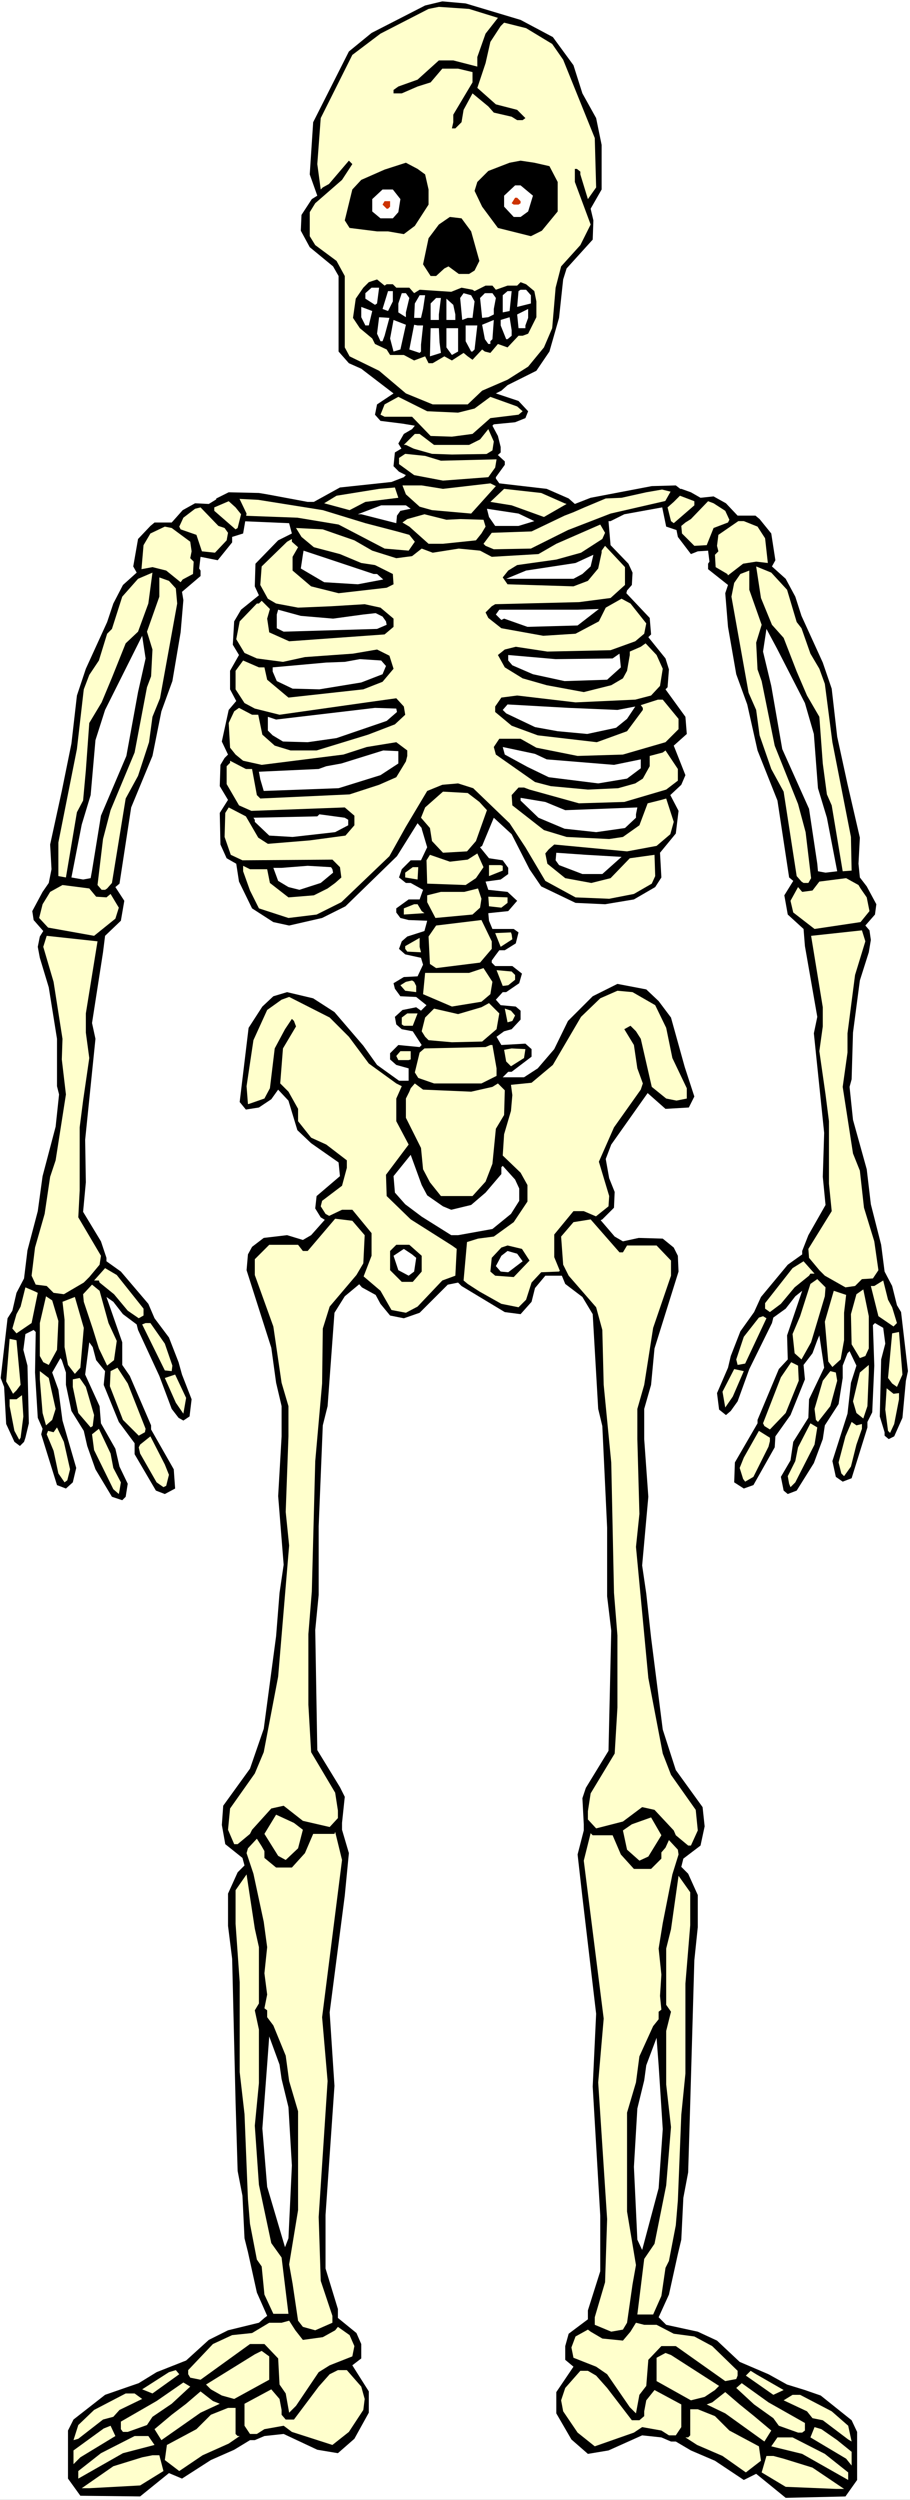 <?xml version="1.0" encoding="UTF-8" standalone="no"?>
<svg
   version="1.0"
   width="56.667mm"
   height="155.668mm"
   id="svg167"
   sodipodi:docname="Skeleton 10.wmf"
   xmlns:inkscape="http://www.inkscape.org/namespaces/inkscape"
   xmlns:sodipodi="http://sodipodi.sourceforge.net/DTD/sodipodi-0.dtd"
   xmlns="http://www.w3.org/2000/svg"
   xmlns:svg="http://www.w3.org/2000/svg">
  <rect width="100%" height="100%" fill="#333333" stroke="none"/>
  <sodipodi:namedview
     id="namedview167"
     pagecolor="#ffffff"
     bordercolor="#000000"
     borderopacity="0.25"
     inkscape:showpageshadow="2"
     inkscape:pageopacity="0.0"
     inkscape:pagecheckerboard="0"
     inkscape:deskcolor="#d1d1d1"
     inkscape:document-units="mm" />
  <defs
     id="defs1">
    <pattern
       id="WMFhbasepattern"
       patternUnits="userSpaceOnUse"
       width="6"
       height="6"
       x="0"
       y="0" />
  </defs>
  <path
     style="fill:#ffffff;fill-opacity:1;fill-rule:evenodd;stroke:none"
     d="M 0,588.353 H 214.175 V 0 H 0 Z"
     id="path1" />
  <path
     style="fill:#000000;fill-opacity:1;fill-rule:evenodd;stroke:none"
     d="m 122.524,4.686 7.597,4.04 4.849,6.625 2.101,6.625 3.233,5.817 1.293,6.302 v 10.503 l -2.586,4.525 0.647,2.747 -0.162,4.525 -6.142,6.787 -0.808,2.585 -0.97,9.049 -2.263,7.918 -3.071,4.525 -6.789,3.393 -1.455,1.293 -1.293,0.646 5.334,1.778 2.263,2.424 -0.647,1.616 -2.425,0.97 -5.011,0.485 -0.323,0.323 1.293,2.424 0.647,2.585 v 1.293 l -3.556,3.232 -13.74,-0.808 -3.556,-1.616 -1.94,-0.808 -1.293,-2.101 1.293,-2.262 1.94,-1.131 0.647,-0.808 -2.91,-0.485 -5.173,-0.646 -1.293,-1.454 0.485,-2.424 3.879,-2.585 -7.597,-5.817 -2.91,-1.293 -2.425,-2.747 V 64.96 l -1.293,-2.262 -5.496,-4.525 -2.101,-3.878 0.162,-3.717 2.425,-3.717 1.293,-0.808 -1.778,-5.009 0.808,-12.281 8.405,-16.644 5.334,-4.363 12.608,-6.464 4.041,-0.97 5.496,0.485 z"
     id="path2" />
  <path
     style="fill:#ffffcc;fill-opacity:1;fill-rule:evenodd;stroke:none"
     d="m 117.19,4.201 -2.91,3.717 -1.94,5.494 v 2.262 l -5.657,-1.454 h -3.394 l -5.011,4.525 -4.526,1.616 -1.131,0.808 v 0.808 h 1.94 l 3.718,-1.616 3.071,-0.97 2.748,-3.232 h 3.718 l 3.394,0.808 v 2.424 l -4.526,7.595 v 1.778 l -0.323,1.454 h 0.808 l 1.455,-1.454 0.485,-2.909 2.101,-3.878 3.718,3.07 1.293,1.454 4.203,0.97 1.293,0.808 h 1.293 l 0.647,-0.485 -1.94,-1.939 -5.011,-1.293 -4.364,-3.878 1.94,-5.817 1.131,-5.009 2.425,-3.717 0.808,-0.808 5.173,1.293 6.142,3.717 2.586,3.717 7.436,18.421 0.323,11.635 -1.94,2.747 -1.778,-5.817 V 40.398 l -0.808,-0.646 h -0.485 v 3.07 l 3.718,10.019 -2.425,4.848 -4.526,5.009 -1.293,5.009 -0.808,9.534 -1.94,4.525 -3.718,4.525 -4.849,3.07 -5.981,2.585 -3.394,3.232 h -8.244 l -6.304,-2.585 -6.304,-5.333 -6.951,-3.393 -1.131,-2.101 V 64.96 L 79.204,61.405 74.193,57.688 72.9,55.587 v -5.656 l 1.293,-2.101 6.304,-5.494 2.425,-3.717 -0.808,-0.808 -4.688,5.494 -1.455,0.808 -0.485,0.485 -0.808,-5.979 0.808,-10.827 7.436,-14.866 6.627,-5.009 11.315,-5.817 2.425,-0.485 7.112,0.485 z"
     id="path3" />
  <path
     style="fill:#000000;fill-opacity:1;fill-rule:evenodd;stroke:none"
     d="m 100.864,44.599 v 3.555 l -3.233,5.009 -2.586,1.939 -3.718,-0.646 h -2.586 l -6.466,-0.808 -1.131,-1.778 1.778,-7.272 2.101,-2.262 5.496,-2.424 5.011,-1.616 2.748,1.454 1.778,1.293 z"
     id="path4" />
  <path
     style="fill:#000000;fill-opacity:1;fill-rule:evenodd;stroke:none"
     d="m 131.253,42.822 v 6.948 l -3.718,4.525 -2.586,1.293 -7.759,-1.939 -3.718,-5.009 -1.778,-3.717 0.647,-2.101 2.586,-2.585 5.011,-1.939 2.586,-0.485 3.233,0.485 3.556,0.808 z"
     id="path5" />
  <path
     style="fill:#ffffff;fill-opacity:1;fill-rule:evenodd;stroke:none"
     d="m 125.434,46.053 -1.131,3.717 -1.778,1.293 h -1.616 l -2.263,-2.424 v -2.585 l 2.586,-2.424 h 1.293 z"
     id="path6" />
  <path
     style="fill:#ffffff;fill-opacity:1;fill-rule:evenodd;stroke:none"
     d="m 94.237,46.861 -0.485,3.07 -1.293,1.454 h -2.91 l -1.94,-1.616 v -2.909 l 2.425,-2.262 h 2.425 z"
     id="path7" />
  <path
     style="fill:#cc3200;fill-opacity:1;fill-rule:evenodd;stroke:none"
     d="m 122.524,47.346 v 0.485 l -0.485,0.323 h -1.131 l -0.485,-0.323 0.808,-1.293 h 0.485 z"
     id="path8" />
  <path
     style="fill:#cc3200;fill-opacity:1;fill-rule:evenodd;stroke:none"
     d="M 91.812,48.639 91.327,49.124 h -0.323 l -0.97,-0.97 0.485,-0.808 h 1.293 z"
     id="path9" />
  <path
     style="fill:#000000;fill-opacity:1;fill-rule:evenodd;stroke:none"
     d="m 110.886,54.456 1.94,6.948 -1.131,2.262 -1.293,0.808 h -2.425 l -2.425,-1.778 -0.97,0.485 -1.94,1.778 h -1.293 l -1.778,-2.747 1.293,-6.14 2.425,-3.232 2.586,-1.778 2.748,0.323 z"
     id="path10" />
  <path
     style="fill:#000000;fill-opacity:1;fill-rule:evenodd;stroke:none"
     d="m 91.004,66.899 h 1.455 l 0.808,0.808 h 3.071 l 1.131,1.293 1.293,-0.808 7.436,0.485 2.425,-0.97 2.586,0.485 0.485,0.323 2.586,-1.293 h 1.616 l 0.808,0.97 2.748,-0.97 h 2.263 l 0.808,-0.808 1.293,0.485 1.94,1.616 0.485,2.424 v 3.717 l -1.94,3.878 -1.293,0.485 h -0.97 l -2.586,2.747 -2.263,-0.808 -1.778,2.101 -1.293,-0.323 -0.647,-0.485 -2.263,2.424 -1.131,-0.808 -0.97,-0.808 -2.748,1.778 -1.778,-0.97 -2.748,1.616 h -0.97 l -0.808,-1.616 -2.586,0.97 -2.425,-1.293 h -3.233 l -0.808,-1.293 -2.748,-1.293 -0.647,-1.293 -2.91,-2.424 -1.616,-2.424 0.647,-4.525 1.778,-2.585 1.293,-1.293 1.94,-0.646 1.778,1.454 z"
     id="path11" />
  <path
     style="fill:#ffffff;fill-opacity:1;fill-rule:evenodd;stroke:none"
     d="m 88.741,71.423 -0.485,0.323 -2.263,-1.454 v -1.293 l 1.455,-1.293 h 1.778 z"
     id="path12" />
  <path
     style="fill:#ffffff;fill-opacity:1;fill-rule:evenodd;stroke:none"
     d="m 124.949,69.484 v 1.939 l -3.233,0.808 0.323,-3.717 0.485,-0.323 h 1.293 z"
     id="path13" />
  <path
     style="fill:#ffffff;fill-opacity:1;fill-rule:evenodd;stroke:none"
     d="m 92.459,70.939 -1.131,2.262 -1.293,-0.485 1.293,-4.201 h 1.131 z"
     id="path14" />
  <path
     style="fill:#ffffff;fill-opacity:1;fill-rule:evenodd;stroke:none"
     d="m 119.938,73.201 -1.616,0.323 v -4.04 l 1.131,-0.97 h 0.97 z"
     id="path15" />
  <path
     style="fill:#ffffff;fill-opacity:1;fill-rule:evenodd;stroke:none"
     d="m 96.338,70.131 -0.808,3.393 v 1.131 l -1.778,-1.131 v -2.101 l 0.808,-2.424 h 0.97 z"
     id="path16" />
  <path
     style="fill:#ffffff;fill-opacity:1;fill-rule:evenodd;stroke:none"
     d="m 111.694,70.939 -0.485,3.878 h -1.131 l -1.293,0.485 -0.485,-5.171 0.808,-1.131 1.778,0.485 z"
     id="path17" />
  <path
     style="fill:#ffffff;fill-opacity:1;fill-rule:evenodd;stroke:none"
     d="m 116.705,70.131 -0.485,2.585 v 1.293 l -1.293,0.646 -1.455,0.162 -0.485,-4.686 1.131,-1.131 h 1.778 z"
     id="path18" />
  <path
     style="fill:#ffffff;fill-opacity:1;fill-rule:evenodd;stroke:none"
     d="m 99.571,72.716 -0.485,2.101 h -1.616 l 0.162,-3.393 1.131,-1.939 h 1.293 z"
     id="path19" />
  <path
     style="fill:#ffffff;fill-opacity:1;fill-rule:evenodd;stroke:none"
     d="m 103.289,74.009 v 1.293 h -1.94 v -3.878 l 1.293,-1.293 h 1.131 z"
     id="path20" />
  <path
     style="fill:#ffffff;fill-opacity:1;fill-rule:evenodd;stroke:none"
     d="m 107.168,74.009 v 1.293 h -2.101 v -5.009 l 1.616,1.454 z"
     id="path21" />
  <path
     style="fill:#ffffff;fill-opacity:1;fill-rule:evenodd;stroke:none"
     d="M 86.801,76.594 H 85.993 L 85.023,74.655 V 72.231 l 2.586,0.97 z"
     id="path22" />
  <path
     style="fill:#ffffff;fill-opacity:1;fill-rule:evenodd;stroke:none"
     d="m 123.656,76.594 v 0.646 h -1.616 l -0.323,-3.232 2.586,-1.293 v 2.101 z"
     id="path23" />
  <path
     style="fill:#ffffff;fill-opacity:1;fill-rule:evenodd;stroke:none"
     d="m 90.519,79.018 -0.485,1.293 h -0.485 l -0.808,-1.778 0.485,-3.878 2.425,0.162 z"
     id="path24" />
  <path
     style="fill:#ffffff;fill-opacity:1;fill-rule:evenodd;stroke:none"
     d="m 120.423,79.018 -0.97,0.808 h -0.323 l -1.293,-3.232 v -1.293 l 2.101,-0.646 0.485,3.07 z"
     id="path25" />
  <path
     style="fill:#ffffff;fill-opacity:1;fill-rule:evenodd;stroke:none"
     d="m 94.237,82.25 -1.616,0.485 -0.808,-3.07 0.808,-4.363 2.91,1.131 z"
     id="path26" />
  <path
     style="fill:#ffffff;fill-opacity:1;fill-rule:evenodd;stroke:none"
     d="m 115.412,80.311 v 0.646 h -0.485 l -0.808,-1.131 -0.647,-3.393 2.748,-1.131 -0.323,4.525 z"
     id="path27" />
  <path
     style="fill:#ffffff;fill-opacity:1;fill-rule:evenodd;stroke:none"
     d="m 99.571,76.594 -0.485,4.525 v 1.616 l -0.323,0.323 -2.425,-0.808 1.131,-5.817 0.808,0.162 z"
     id="path28" />
  <path
     style="fill:#ffffff;fill-opacity:1;fill-rule:evenodd;stroke:none"
     d="m 111.694,82.25 -0.485,0.485 h -0.323 l -1.293,-2.424 V 76.594 h 2.748 z"
     id="path29" />
  <path
     style="fill:#ffffff;fill-opacity:1;fill-rule:evenodd;stroke:none"
     d="m 103.451,80.634 0.323,2.424 -2.586,0.808 0.162,-6.625 h 1.94 z"
     id="path30" />
  <path
     style="fill:#ffffff;fill-opacity:1;fill-rule:evenodd;stroke:none"
     d="m 107.815,82.735 -1.455,0.808 -1.293,-1.778 v -4.525 h 2.748 z"
     id="path31" />
  <path
     style="fill:#ffffcc;fill-opacity:1;fill-rule:evenodd;stroke:none"
     d="m 107.815,97.116 3.879,-0.97 3.718,-2.747 6.304,2.262 1.293,1.131 -0.97,0.808 -6.627,0.808 -4.203,3.717 -4.849,0.646 -5.011,-0.162 -4.364,-4.525 h -6.466 l -0.97,-0.485 0.97,-2.424 3.233,-1.778 6.789,3.393 z"
     id="path32" />
  <path
     style="fill:#ffffcc;fill-opacity:1;fill-rule:evenodd;stroke:none"
     d="m 115.897,106.004 -2.91,1.778 -12.123,-0.485 -5.334,-2.585 h -0.485 l 2.586,-2.585 h 1.131 l 3.394,2.585 h 8.244 l 2.586,-1.293 1.94,-2.424 1.293,2.909 z"
     id="path33" />
  <path
     style="fill:#000000;fill-opacity:1;fill-rule:evenodd;stroke:none"
     d="m 106.36,106.973 10.507,-0.162 1.94,1.778 v 0.808 l -2.101,2.909 v 0.323 l 0.808,1.131 11.153,1.293 5.173,2.262 1.455,1.293 3.718,-1.454 14.386,-2.747 5.657,-0.162 2.101,1.616 -1.131,1.778 -1.293,0.808 -2.91,0.97 -8.89,1.616 -3.233,1.616 h -0.485 l 0.485,5.656 4.203,4.363 0.97,2.101 -0.162,2.909 -1.131,1.293 -0.162,0.646 5.496,5.817 0.323,3.878 -0.647,0.646 4.041,5.009 0.808,2.585 -0.323,4.201 -0.485,0.485 4.688,6.464 0.323,4.04 -3.071,2.747 2.748,6.948 -0.97,2.262 -2.586,2.424 1.94,3.717 -0.647,5.333 -3.718,4.525 0.323,5.817 -1.455,2.262 -5.011,2.909 -6.789,1.131 -6.951,-0.323 -8.082,-3.878 -2.748,-4.04 -4.203,-8.241 -4.203,-3.878 -2.748,6.625 -0.485,0.323 2.101,2.585 3.233,0.485 1.293,1.778 v 1.454 l -1.778,1.293 -3.556,0.485 0.647,1.939 4.526,0.485 2.263,2.101 -2.101,2.424 -4.688,0.485 0.162,1.778 0.808,1.939 h 5.011 l 1.131,0.808 -0.647,2.585 -2.586,1.616 h -1.293 l -0.97,1.293 -0.808,1.131 v 0.485 l 0.808,0.808 h 4.041 l 2.263,1.778 -0.647,2.262 -3.071,2.101 h -0.808 l -1.616,1.778 1.131,1.293 3.556,0.323 1.131,0.97 v 2.101 l -2.101,2.262 -1.778,0.485 -1.778,1.293 1.131,1.939 5.657,-0.323 1.455,1.293 v 1.778 l -4.688,3.555 h -0.808 l -1.293,1.293 h 5.011 l 3.233,-2.101 3.879,-4.525 3.233,-6.625 5.819,-5.817 5.819,-2.909 6.789,1.293 2.91,2.747 2.91,3.878 3.233,11.635 2.263,6.948 -1.293,2.585 -5.496,0.323 -4.203,-3.717 -8.567,12.119 -1.293,3.393 0.808,4.525 1.293,3.232 -0.162,3.717 -2.748,2.747 -5.011,2.424 -1.293,2.424 -0.162,5.494 -1.131,1.293 -1.293,1.616 h -4.526 l -2.425,2.909 -0.808,3.232 -2.586,2.909 -3.718,-0.485 -10.183,-6.14 -0.808,-0.808 -2.425,0.485 -6.627,6.625 -3.718,1.293 -3.233,-0.646 -2.263,-2.747 -1.131,-2.101 -3.233,-1.778 -2.101,-2.424 0.808,-5.009 1.131,-0.808 -0.485,-2.424 -5.334,-3.555 -3.718,-2.262 -1.293,-2.101 0.323,-2.909 5.496,-4.686 -0.323,-3.232 -6.466,-4.525 -3.233,-3.07 -2.101,-6.948 -2.425,-2.585 -1.616,2.262 -2.91,1.939 -3.071,0.485 -1.455,-1.778 2.101,-17.452 3.233,-5.009 2.586,-2.424 3.233,-0.97 6.142,1.454 5.011,3.232 6.789,7.918 3.233,4.525 5.173,3.717 h 2.263 v -2.909 l -2.91,-0.808 -1.455,-1.293 v -1.454 l 1.94,-1.939 5.011,0.485 0.485,-0.485 -2.101,-3.232 -2.586,-0.485 -1.293,-1.131 -0.323,-1.778 1.778,-1.616 3.233,-0.646 1.131,0.808 1.293,-1.293 -2.425,-1.939 -3.718,-0.162 -1.293,-1.778 -0.323,-1.293 2.425,-1.454 3.233,-0.162 1.293,-2.747 -0.485,-1.616 -3.718,-0.808 -1.455,-1.293 0.647,-1.778 1.293,-1.131 4.041,-1.293 0.485,-1.778 0.162,-0.646 -4.364,-0.162 -1.94,-0.485 -0.97,-1.293 v -0.97 l 2.91,-2.101 h 2.586 l 0.808,-2.262 -2.91,-1.616 h -1.131 l -1.616,-1.293 0.647,-1.939 2.101,-2.101 h 2.425 l 1.455,-3.07 -1.293,-4.363 v -0.162 l -0.97,-1.131 -4.849,7.756 -12.123,11.796 -5.496,2.747 -7.759,1.778 -3.718,-0.808 -5.011,-3.232 -3.071,-6.302 -0.647,-4.201 -2.263,-1.293 -1.455,-3.232 -0.162,-7.433 1.94,-3.07 -1.94,-3.232 0.162,-5.009 0.97,-1.616 0.808,-0.808 -1.455,-3.07 1.616,-7.433 1.778,-2.101 -1.455,-2.747 v -4.363 l 2.101,-3.717 -1.455,-2.424 0.323,-5.494 1.616,-2.747 4.203,-3.393 -0.97,-2.101 0.162,-5.333 5.334,-5.494 3.233,-1.616 -0.647,-2.424 -11.315,-0.485 -4.203,-1.293 h -0.647 l -1.293,-1.293 0.323,-2.747 2.91,-1.454 7.112,0.162 1.94,0.323 9.537,1.778 h 1.455 l 6.142,-3.393 12.123,-1.293 2.91,-1.131 0.485,-0.485 -1.616,-0.808 -1.293,-1.293 0.323,-3.232 2.425,-1.454 6.304,1.778 z"
     id="path34" />
  <path
     style="fill:#ffffcc;fill-opacity:1;fill-rule:evenodd;stroke:none"
     d="m 103.774,108.428 13.093,-0.323 -0.323,1.939 -1.616,2.262 -10.668,0.808 -6.789,-1.293 -3.556,-2.585 v -1.454 l 1.455,-0.97 4.688,0.485 z"
     id="path35" />
  <path
     style="fill:#ffffcc;fill-opacity:1;fill-rule:evenodd;stroke:none"
     d="m 104.259,115.053 11.153,-1.293 1.293,0.646 -5.819,6.464 -9.214,-0.808 -2.91,-0.808 -3.233,-2.909 -0.808,-2.101 h 4.526 z"
     id="path36" />
  <path
     style="fill:#ffffcc;fill-opacity:1;fill-rule:evenodd;stroke:none"
     d="m 93.752,117.154 -7.759,0.97 -3.718,1.939 -5.981,-1.616 2.91,-1.778 10.022,-1.616 3.718,-0.323 z"
     id="path37" />
  <path
     style="fill:#ffffcc;fill-opacity:1;fill-rule:evenodd;stroke:none"
     d="m 132.869,118.446 0.485,0.162 -5.334,3.07 -7.597,-2.747 -5.011,-0.808 3.233,-3.07 8.729,0.97 z"
     id="path38" />
  <path
     style="fill:#ffffcc;fill-opacity:1;fill-rule:evenodd;stroke:none"
     d="m 75.972,120.062 10.022,3.07 7.436,1.939 2.91,0.808 1.293,1.616 -1.455,2.101 -5.657,-0.485 -10.83,-5.656 -9.698,-1.616 -13.255,-0.485 -4.203,-1.293 -0.647,-0.646 v -0.808 l 2.425,-1.293 6.466,0.323 z"
     id="path39" />
  <path
     style="fill:#ffffcc;fill-opacity:1;fill-rule:evenodd;stroke:none"
     d="m 157.762,117.638 -14.063,3.232 -10.022,3.878 -8.729,4.363 -8.729,0.162 -1.94,-0.808 -0.485,-0.485 1.94,-2.585 9.375,-0.323 7.759,-3.717 2.101,-0.808 2.586,-1.131 5.011,-2.101 3.718,-0.162 5.819,-1.293 3.718,-0.646 3.233,0.808 z"
     id="path40" />
  <path
     style="fill:#ffffff;fill-opacity:1;fill-rule:evenodd;stroke:none"
     d="m 96.662,119.739 -2.425,0.485 -0.808,1.131 -0.162,1.778 -8.244,-2.101 h -0.808 l 5.496,-2.101 h 5.819 z"
     id="path41" />
  <path
     style="fill:#ffffff;fill-opacity:1;fill-rule:evenodd;stroke:none"
     d="m 125.757,122.648 -3.718,1.131 h -5.496 l -1.455,-2.101 -0.485,-1.939 7.436,1.131 z"
     id="path42" />
  <path
     style="fill:#ffffcc;fill-opacity:1;fill-rule:evenodd;stroke:none"
     d="m 108.3,122.163 5.496,0.162 0.485,1.616 -0.97,1.616 -1.293,1.616 -7.759,0.808 h -3.394 l -4.526,-4.04 -1.616,-0.97 1.131,-0.808 4.041,-1.131 5.173,1.293 z"
     id="path43" />
  <path
     style="fill:#ffffcc;fill-opacity:1;fill-rule:evenodd;stroke:none"
     d="m 83.407,127.172 4.203,2.424 5.657,1.778 3.718,-0.485 2.263,-1.778 2.586,0.97 6.142,-0.97 5.011,0.485 2.748,1.454 10.992,-0.646 4.203,-2.424 10.345,-4.525 1.131,1.939 -0.647,1.454 -5.011,3.232 -5.819,1.616 -9.214,1.293 -2.101,1.293 -1.293,1.616 1.131,1.616 15.518,0.485 3.394,-1.293 2.425,-2.909 0.808,-3.717 v -0.485 l 0.808,-1.131 4.688,5.009 v 4.201 l -3.394,3.07 -7.436,0.97 -19.72,0.485 -0.808,0.485 -1.455,1.454 0.647,1.293 3.071,2.424 9.86,1.778 7.597,-0.485 5.496,-2.909 1.616,-3.232 3.718,-2.101 2.101,1.131 3.718,4.686 -0.485,2.424 -2.101,1.778 -5.819,2.101 -14.871,0.323 -7.436,-1.131 -2.586,0.646 -1.616,1.293 1.616,2.909 4.203,2.585 5.657,1.616 8.729,1.616 6.466,-1.616 2.748,-1.616 0.97,-1.778 0.647,-3.717 v -0.808 l 2.586,-1.131 1.131,-0.808 2.586,2.747 1.455,3.232 -0.647,4.04 -2.101,2.262 -3.718,0.97 -14.063,0.646 -13.74,-1.616 -3.718,0.485 -1.455,2.101 v 1.293 l 3.879,3.232 6.142,2.262 13.901,1.616 7.112,-2.585 3.718,-5.009 v -0.485 l -0.485,-0.646 4.041,-1.293 h 1.131 l 3.718,4.525 v 2.424 l -3.071,3.07 -10.022,2.909 -10.668,0.323 -9.698,-1.939 -3.718,-2.101 h -5.011 l -1.293,1.939 0.485,1.778 9.214,6.464 3.718,0.97 8.729,0.808 7.112,-0.323 4.041,-1.131 1.778,-1.131 1.616,-2.909 v -2.424 l 3.071,-0.808 0.647,-0.485 2.91,4.363 v 2.747 l -2.748,2.101 -9.86,2.909 -10.668,0.323 -11.638,-3.232 -1.293,-0.485 h -1.293 l -1.616,1.778 0.162,2.424 7.436,5.817 5.334,1.616 10.022,0.485 3.233,-0.485 3.879,-2.747 1.94,-5.171 3.233,-0.808 1.131,-0.323 1.778,5.494 -0.808,2.909 -3.233,2.747 -6.951,1.293 -17.134,-1.616 -1.293,1.131 -0.808,0.97 0.485,2.424 4.203,3.393 6.142,1.131 4.526,-1.131 4.526,-4.686 5.819,-0.808 0.162,5.009 -0.808,1.778 -4.203,2.424 -5.819,1.131 -7.92,-0.323 -7.112,-3.878 -4.688,-7.918 -3.718,-5.656 -8.567,-8.241 -3.556,-1.131 -3.718,0.323 -3.556,1.454 -5.011,8.403 -3.879,6.948 -11.315,10.827 -5.819,2.909 -6.627,0.808 -6.951,-2.262 -2.101,-4.201 -1.616,-4.525 v -1.293 l 1.616,0.808 h 4.041 l 0.647,3.232 4.364,3.393 5.981,-0.485 3.233,-1.616 1.778,-1.293 1.455,-1.293 -0.323,-2.424 -1.778,-1.778 -21.175,0.162 -2.748,-1.293 -1.455,-4.201 0.162,-5.656 0.808,-1.293 4.041,2.101 2.91,5.009 2.263,1.454 9.86,-0.808 8.405,-1.131 2.101,-2.424 v -2.262 l -2.263,-1.939 -21.983,0.808 -2.91,-1.293 -2.91,-5.009 v -4.201 l 0.808,-0.808 v -0.485 l 3.718,1.939 h 1.455 l 1.131,6.14 0.808,0.808 21.013,-0.97 6.951,-2.262 4.041,-1.778 2.263,-3.717 0.323,-1.293 v -1.293 l -2.586,-1.939 -6.951,1.131 -5.496,1.778 -19.235,2.424 -4.364,-0.97 -1.778,-1.454 -1.293,-1.616 -0.323,-5.817 1.293,-2.747 1.131,-0.808 3.071,1.616 h 1.455 l 0.97,4.686 2.91,2.585 3.718,1.131 h 6.142 l 12.123,-3.717 6.304,-2.424 2.425,-2.262 -0.323,-1.939 -1.778,-1.939 -6.951,0.97 -20.528,2.909 -5.819,-1.454 -2.425,-1.293 -2.101,-3.232 v -4.363 l 1.778,-2.424 3.718,1.616 h 1.293 l 0.647,2.909 5.011,4.201 17.619,-1.939 4.526,-1.778 2.586,-3.07 -0.97,-3.07 -2.91,-1.454 -5.657,0.97 -11.315,0.808 -5.173,1.131 -6.142,-0.808 -2.91,-1.293 -1.94,-3.232 0.808,-4.201 4.041,-4.201 h 0.485 l 0.647,-0.646 1.94,1.939 -0.647,2.262 0.485,3.232 4.688,2.101 22.468,-1.616 2.101,-1.778 v -1.939 l -3.071,-2.585 -3.718,-0.808 -7.92,0.485 -7.759,0.323 -5.173,-0.97 -1.94,-1.131 -1.778,-3.232 0.323,-4.363 5.981,-5.817 1.131,-0.646 v 0.646 l 1.455,1.293 -1.293,2.262 v 3.232 l 4.364,3.717 6.466,1.616 11.315,-1.293 1.616,-0.808 -0.162,-2.424 -4.203,-2.101 -3.233,-0.485 -5.011,-2.101 -6.142,-1.616 -2.91,-2.424 -1.293,-2.101 6.304,0.323 z"
     id="path44" />
  <path
     style="fill:#ffffff;fill-opacity:1;fill-rule:evenodd;stroke:none"
     d="m 88.741,135.09 1.455,1.293 -5.981,1.131 -7.92,-0.485 -5.496,-3.232 0.485,-3.232 0.162,-0.97 16.487,5.494 z"
     id="path45" />
  <path
     style="fill:#ffffff;fill-opacity:1;fill-rule:evenodd;stroke:none"
     d="m 137.072,135.09 -2.101,1.131 h -15.841 l 4.688,-1.939 11.638,-1.778 4.203,-1.939 -0.647,2.747 z"
     id="path46" />
  <path
     style="fill:#ffffff;fill-opacity:1;fill-rule:evenodd;stroke:none"
     d="m 78.396,145.594 7.112,-0.97 2.91,-0.323 1.616,0.808 0.808,1.131 0.162,0.808 -2.263,0.97 -21.983,0.646 -1.616,-0.808 v -3.232 l 0.323,-1.131 5.334,1.454 z"
     id="path47" />
  <path
     style="fill:#ffffff;fill-opacity:1;fill-rule:evenodd;stroke:none"
     d="m 140.951,143.331 -5.011,3.878 -11.8,0.323 -5.496,-1.939 -0.647,0.323 -1.293,-1.293 0.808,-1.131 h 18.427 z"
     id="path48" />
  <path
     style="fill:#ffffff;fill-opacity:1;fill-rule:evenodd;stroke:none"
     d="m 90.843,156.743 -0.808,1.939 -5.011,1.939 -9.86,1.616 -6.304,-0.162 -3.718,-1.778 -0.97,-2.262 v -0.97 l 12.608,-1.131 4.364,-0.162 3.556,-0.646 5.011,0.323 z"
     id="path49" />
  <path
     style="fill:#ffffff;fill-opacity:1;fill-rule:evenodd;stroke:none"
     d="m 144.184,154.966 1.616,-1.131 0.323,3.232 -3.233,2.909 -10.022,0.323 -7.436,-1.616 -4.849,-2.101 -0.97,-1.131 v -1.293 l 11.153,0.97 z"
     id="path50" />
  <path
     style="fill:#ffffff;fill-opacity:1;fill-rule:evenodd;stroke:none"
     d="m 93.429,167.57 -2.425,2.101 -11.8,4.04 -6.789,0.97 -5.819,-0.162 -2.425,-1.454 -1.131,-1.131 v -3.232 l 1.94,0.646 23.276,-2.747 5.011,0.162 z"
     id="path51" />
  <path
     style="fill:#ffffff;fill-opacity:1;fill-rule:evenodd;stroke:none"
     d="m 145.316,167.085 4.203,-0.808 -1.94,2.909 -2.586,2.101 -6.789,1.454 -6.951,-0.646 -5.334,-0.97 -6.789,-3.232 -0.808,-0.808 1.131,-1.293 14.386,0.808 z"
     id="path52" />
  <path
     style="fill:#ffffff;fill-opacity:1;fill-rule:evenodd;stroke:none"
     d="m 93.752,179.689 -4.203,2.747 -9.86,3.07 -17.619,0.646 -0.808,-2.747 -0.323,-1.778 14.063,-0.646 1.778,-0.646 3.556,-0.646 9.86,-3.07 3.556,0.162 z"
     id="path53" />
  <path
     style="fill:#ffffff;fill-opacity:1;fill-rule:evenodd;stroke:none"
     d="m 128.667,178.72 15.841,1.293 6.304,-1.293 v 2.101 l -3.233,2.424 -6.789,1.131 -11.638,-1.454 -5.011,-2.424 -5.334,-2.909 -0.485,-1.778 7.597,1.616 z"
     id="path54" />
  <path
     style="fill:#ffffcc;fill-opacity:1;fill-rule:evenodd;stroke:none"
     d="m 112.826,188.738 1.778,1.939 -2.586,7.272 -2.101,2.424 -5.657,0.323 -2.586,-2.747 -0.485,-3.07 -2.101,-2.424 0.97,-2.424 4.203,-3.717 5.819,0.323 z"
     id="path55" />
  <path
     style="fill:#ffffff;fill-opacity:1;fill-rule:evenodd;stroke:none"
     d="m 133.031,190.678 16.972,-0.646 -0.323,1.616 v 0.808 l -2.586,2.424 -6.789,0.97 -7.436,-0.808 -6.142,-2.585 -4.203,-4.04 v -0.646 l 5.819,0.97 z"
     id="path56" />
  <path
     style="fill:#ffffff;fill-opacity:1;fill-rule:evenodd;stroke:none"
     d="m 81.952,192.94 v 1.293 l -3.071,1.616 -10.022,1.131 -5.496,-0.323 -3.394,-3.232 v -0.485 l -0.323,-0.485 15.033,-0.323 0.485,-0.485 5.981,0.808 z"
     id="path57" />
  <path
     style="fill:#ffffcc;fill-opacity:1;fill-rule:evenodd;stroke:none"
     d="m 110.078,202.312 2.263,-1.454 1.455,3.232 -1.778,2.585 -2.425,1.616 -9.052,-0.323 -0.162,-5.494 0.808,-1.293 4.688,1.616 z"
     id="path58" />
  <path
     style="fill:#ffffff;fill-opacity:1;fill-rule:evenodd;stroke:none"
     d="m 146.286,201.666 -4.526,4.04 h -4.688 l -5.496,-2.101 -0.808,-1.131 0.162,-1.778 6.951,0.485 z"
     id="path59" />
  <path
     style="fill:#ffffff;fill-opacity:1;fill-rule:evenodd;stroke:none"
     d="m 78.234,204.574 0.162,0.808 -2.91,2.424 -5.011,1.616 -2.586,-0.646 -2.425,-1.454 -1.131,-3.07 h 1.94 l 6.142,-0.485 5.496,0.323 z"
     id="path60" />
  <path
     style="fill:#ffffcc;fill-opacity:1;fill-rule:evenodd;stroke:none"
     d="m 98.278,206.998 -2.91,-0.485 v -1.131 l 1.778,-1.293 h 1.293 z"
     id="path61" />
  <path
     style="fill:#ffffcc;fill-opacity:1;fill-rule:evenodd;stroke:none"
     d="m 118.322,203.766 v 1.131 l -3.233,1.293 v -2.585 h 2.748 z"
     id="path62" />
  <path
     style="fill:#ffffcc;fill-opacity:1;fill-rule:evenodd;stroke:none"
     d="m 112.987,213.623 -1.778,1.616 -8.729,0.808 -1.94,-3.717 v -1.616 l 3.233,-0.808 h 5.496 l 3.233,-0.808 0.808,2.424 z"
     id="path63" />
  <path
     style="fill:#ffffcc;fill-opacity:1;fill-rule:evenodd;stroke:none"
     d="m 119.453,212.492 -1.455,1.131 -2.91,-0.323 -0.162,-2.262 4.526,0.162 z"
     id="path64" />
  <path
     style="fill:#ffffcc;fill-opacity:1;fill-rule:evenodd;stroke:none"
     d="m 99.248,214.431 0.647,0.485 -4.849,0.323 v -1.454 l 2.425,-0.97 h 0.808 z"
     id="path65" />
  <path
     style="fill:#ffffcc;fill-opacity:1;fill-rule:evenodd;stroke:none"
     d="m 115.735,223.319 -2.748,3.232 -10.345,1.293 -1.455,-0.97 -0.323,-6.464 1.778,-2.585 10.668,-1.293 2.425,5.009 z"
     id="path66" />
  <path
     style="fill:#ffffcc;fill-opacity:1;fill-rule:evenodd;stroke:none"
     d="m 120.423,219.926 0.162,1.131 -2.748,1.778 -1.293,-3.232 3.718,-0.162 z"
     id="path67" />
  <path
     style="fill:#ffffcc;fill-opacity:1;fill-rule:evenodd;stroke:none"
     d="m 99.086,224.127 -3.233,-0.162 -0.485,-0.646 v -0.646 l 3.394,-1.939 v 2.101 z"
     id="path68" />
  <path
     style="fill:#ffffcc;fill-opacity:1;fill-rule:evenodd;stroke:none"
     d="m 115.412,233.984 -2.101,1.778 -6.951,1.131 -6.789,-2.909 0.485,-5.009 h 10.345 l 3.394,-1.131 2.101,3.232 z"
     id="path69" />
  <path
     style="fill:#ffffcc;fill-opacity:1;fill-rule:evenodd;stroke:none"
     d="m 121.231,229.459 v 1.131 l -1.616,1.293 -1.293,0.162 -1.455,-3.717 3.556,0.323 z"
     id="path70" />
  <path
     style="fill:#ffffcc;fill-opacity:1;fill-rule:evenodd;stroke:none"
     d="m 97.955,232.045 v 1.454 l -2.586,-0.323 -1.131,-1.293 1.293,-0.808 1.455,-0.323 0.485,0.323 z"
     id="path71" />
  <path
     style="fill:#ffffcc;fill-opacity:1;fill-rule:evenodd;stroke:none"
     d="m 82.114,244.003 4.688,6.302 6.466,4.686 1.293,0.646 -1.293,2.909 v 5.333 l 2.91,5.494 -5.334,7.11 0.162,5.009 5.657,5.494 9.698,6.14 1.131,0.808 -0.323,6.302 -3.071,1.131 -5.819,6.14 -2.748,1.454 -3.394,-0.646 -2.586,-4.525 -4.364,-3.717 0.323,-2.747 0.808,-2.909 v -1.778 l -4.203,-3.878 -5.496,-3.07 -1.131,-1.778 0.323,-1.293 4.688,-3.555 1.131,-4.201 v -1.778 l -4.849,-3.717 -3.556,-1.616 -3.071,-3.878 v -2.909 l -2.263,-4.04 -1.94,-1.939 0.647,-8.241 3.071,-5.171 -0.485,-1.293 -0.485,-0.485 -1.616,2.424 -2.425,4.525 -1.131,9.372 -1.293,2.424 -3.718,1.293 h -0.162 l -0.323,-4.201 1.616,-10.827 3.233,-7.11 3.394,-2.424 1.778,-0.646 9.537,4.848 z"
     id="path72" />
  <path
     style="fill:#ffffcc;fill-opacity:1;fill-rule:evenodd;stroke:none"
     d="m 154.206,236.569 2.586,5.332 1.455,7.11 3.394,7.11 v 2.424 l -2.425,0.485 -2.425,-0.485 -3.394,-2.747 -2.586,-11.311 -1.131,-1.778 -1.293,-1.293 -1.455,0.808 2.263,3.717 0.808,5.494 1.293,3.555 -0.485,1.454 -6.304,8.888 -3.556,8.08 2.425,8.08 -0.162,2.424 -3.233,2.585 -2.425,0.485 -3.071,2.424 -0.323,1.616 -0.808,6.302 -1.778,1.939 -4.203,0.162 -2.263,2.424 -1.293,4.04 -1.778,1.778 -4.041,-0.808 -5.173,-2.909 -2.748,-1.778 -0.97,-0.808 0.808,-9.049 2.586,-0.808 3.718,-0.485 4.688,-3.393 3.233,-4.848 v -3.878 l -1.616,-2.909 -4.203,-4.04 0.323,-5.009 1.616,-5.494 0.323,-3.717 -0.323,-2.424 4.849,-0.485 5.011,-4.201 6.627,-11.311 4.526,-4.363 4.041,-1.778 3.556,0.323 z"
     id="path73" />
  <path
     style="fill:#ffffcc;fill-opacity:1;fill-rule:evenodd;stroke:none"
     d="m 116.867,242.225 -3.394,2.909 -7.112,0.162 -5.496,-0.485 -0.808,-0.808 -0.808,-1.293 0.808,-3.232 2.101,-2.101 5.657,1.293 5.496,-1.616 1.778,-0.97 2.425,2.424 z"
     id="path74" />
  <path
     style="fill:#ffffcc;fill-opacity:1;fill-rule:evenodd;stroke:none"
     d="m 121.231,238.993 -0.647,1.293 -1.131,0.323 -0.647,-3.232 1.455,0.485 z"
     id="path75" />
  <path
     style="fill:#ffffcc;fill-opacity:1;fill-rule:evenodd;stroke:none"
     d="m 97.147,241.417 h -2.101 l -0.485,-0.323 v -1.616 l 1.293,-0.97 h 2.425 z"
     id="path76" />
  <path
     style="fill:#ffffcc;fill-opacity:1;fill-rule:evenodd;stroke:none"
     d="m 116.867,251.436 v 1.778 l -3.556,1.778 h -11.153 l -3.718,-1.293 -0.808,-1.293 1.131,-4.686 1.131,-0.97 14.386,-0.323 1.131,-0.485 h 0.485 z"
     id="path77" />
  <path
     style="fill:#ffffcc;fill-opacity:1;fill-rule:evenodd;stroke:none"
     d="m 96.662,249.335 -0.485,0.162 h -2.425 l -0.485,-0.97 0.97,-1.131 h 2.425 z"
     id="path78" />
  <path
     style="fill:#ffffcc;fill-opacity:1;fill-rule:evenodd;stroke:none"
     d="m 123.332,249.012 -3.071,1.939 -1.131,-1.131 -0.485,-2.747 1.778,-0.323 3.233,0.162 z"
     id="path79" />
  <path
     style="fill:#ffffcc;fill-opacity:1;fill-rule:evenodd;stroke:none"
     d="m 110.886,256.93 5.011,-1.131 1.293,-0.808 1.616,1.616 -0.162,5.817 -1.94,3.232 -0.808,8.241 -1.616,4.201 -3.071,3.393 h -7.436 l -2.586,-3.232 -1.616,-3.07 -0.485,-5.009 -3.556,-7.11 v -4.525 l 0.808,-1.616 0.323,-0.808 0.97,-1.131 1.94,1.454 z"
     id="path80" />
  <path
     style="fill:#ffffff;fill-opacity:1;fill-rule:evenodd;stroke:none"
     d="m 100.541,281.33 3.718,2.585 1.94,0.808 4.688,-1.131 3.394,-2.909 3.718,-4.363 v -1.616 l 0.323,-0.323 2.91,3.232 0.97,2.101 v 2.909 l -1.94,3.07 -4.364,3.555 -8.082,1.454 h -1.616 l -6.951,-4.363 -3.879,-2.909 -2.425,-2.747 -0.323,-3.878 4.041,-5.009 2.586,7.11 z"
     id="path81" />
  <path
     style="fill:#000000;fill-opacity:1;fill-rule:evenodd;stroke:none"
     d="m 99.248,295.55 v 3.717 l -2.101,2.424 H 94.56 l -2.748,-2.747 v -4.525 l 1.455,-1.454 h 3.071 z"
     id="path82" />
  <path
     style="fill:#ffffff;fill-opacity:1;fill-rule:evenodd;stroke:none"
     d="m 97.955,296.035 -0.485,3.232 -1.293,0.97 -2.425,-1.293 -1.131,-3.393 2.425,-1.616 1.94,1.293 z"
     id="path83" />
  <path
     style="fill:#000000;fill-opacity:1;fill-rule:evenodd;stroke:none"
     d="m 124.626,296.681 -3.718,3.878 -4.364,-0.323 -1.131,-0.97 0.323,-3.232 2.263,-2.424 1.455,-0.485 3.394,0.808 z"
     id="path84" />
  <path
     style="fill:#ffffff;fill-opacity:1;fill-rule:evenodd;stroke:none"
     d="m 123.009,296.843 -3.394,2.585 -1.778,-0.162 -1.131,-1.293 1.293,-2.424 1.455,-1.131 2.263,0.646 z"
     id="path85" />
  <path
     style="fill:#000000;fill-opacity:1;fill-rule:evenodd;stroke:none"
     d="m 58.029,120.87 -0.808,4.686 -2.586,0.808 v 1.293 l -3.394,4.201 -4.041,-0.808 -0.323,2.747 0.323,0.485 v 1.293 l -4.364,3.717 0.323,1.939 -0.647,7.595 -1.94,11.473 -2.586,7.11 -2.101,10.503 -5.011,12.119 -2.748,17.937 -0.97,0.808 2.101,3.232 -0.808,4.686 -3.718,3.555 -0.485,3.878 -2.586,16.644 0.808,3.717 -2.425,23.754 0.162,10.019 -0.647,6.948 4.203,6.948 1.293,3.878 v 0.808 l 3.394,2.424 6.466,7.595 1.455,3.393 3.394,4.525 2.263,5.817 0.808,2.909 2.263,5.817 -0.485,4.04 -1.455,0.97 -1.131,-0.646 -1.616,-2.101 -2.91,-7.756 -5.011,-10.827 -0.323,-1.293 -3.233,-2.424 -2.263,-2.909 -1.616,-1.131 3.718,10.665 v 5.332 l 1.778,2.585 5.011,11.635 v 0.97 l 5.334,9.372 0.323,4.525 -2.425,1.293 -2.101,-0.808 -5.011,-8.564 v -2.585 l -3.718,-5.009 -3.556,-8.726 0.323,-3.232 -2.101,-2.585 -0.808,-3.07 -0.808,-1.131 -0.97,7.595 3.394,7.433 0.323,4.04 3.394,5.979 0.97,4.201 1.94,4.04 -0.485,3.07 -0.808,0.808 -2.425,-0.808 -3.879,-6.464 -1.94,-5.494 -0.808,-3.555 -2.91,-4.686 -1.293,-6.14 v -2.909 l -0.97,-2.909 -0.323,-0.485 -1.94,3.393 1.455,4.04 0.97,7.272 3.233,11.15 -0.808,3.393 -1.616,1.454 -2.101,-0.808 -3.718,-11.958 0.323,-1.293 -1.131,-2.585 -0.647,-10.665 0.162,-9.534 -0.485,-0.485 -1.94,0.97 -0.485,3.717 0.97,3.717 0.323,13.574 -0.808,3.393 -0.323,0.97 -0.97,0.97 -1.293,-0.97 -1.94,-4.201 -0.485,-8.726 -0.808,-2.101 1.616,-14.058 1.131,-1.778 0.97,-4.201 1.778,-3.393 0.808,-6.625 2.425,-9.211 1.131,-8.241 3.071,-11.635 0.808,-7.595 -0.485,-1.939 v -11.15 l -1.94,-12.119 -2.101,-6.948 -0.485,-2.585 0.485,-2.424 0.808,-1.293 -2.263,-2.585 -0.323,-2.101 2.425,-4.525 1.455,-2.101 0.647,-3.232 -0.323,-5.817 2.748,-12.604 2.263,-11.15 1.293,-11.311 2.101,-6.302 5.011,-10.988 1.455,-4.363 2.263,-4.363 3.233,-2.909 -0.808,-1.454 1.131,-6.464 2.91,-3.07 0.97,-0.808 h 4.041 l 2.586,-2.909 2.91,-1.616 3.233,0.162 2.101,-1.293 2.425,-0.646 2.586,0.485 z"
     id="path86" />
  <path
     style="fill:#ffffcc;fill-opacity:1;fill-rule:evenodd;stroke:none"
     d="m 56.736,121.032 -0.808,3.232 -0.485,0.323 -5.011,-4.363 v -0.808 l 3.394,-1.454 1.616,1.454 z"
     id="path87" />
  <path
     style="fill:#ffffcc;fill-opacity:1;fill-rule:evenodd;stroke:none"
     d="m 52.857,124.264 0.808,1.131 -0.323,1.778 -2.748,2.909 -3.071,-0.323 -1.293,-3.878 -3.718,-1.293 -0.323,-0.646 0.97,-2.101 2.748,-2.101 1.293,-0.323 4.203,4.363 z"
     id="path88" />
  <path
     style="fill:#ffffcc;fill-opacity:1;fill-rule:evenodd;stroke:none"
     d="m 44.775,127.495 0.323,2.262 -0.323,1.616 0.808,0.808 -0.162,2.909 -2.425,1.293 -0.485,0.646 -3.394,-2.747 -3.233,-0.808 -2.586,0.485 0.485,-5.656 1.616,-2.747 3.394,-1.616 1.616,0.323 z"
     id="path89" />
  <path
     style="fill:#ffffcc;fill-opacity:1;fill-rule:evenodd;stroke:none"
     d="m 32.49,148.664 -2.91,2.747 -3.233,8.08 -2.425,5.817 -2.91,4.848 -0.808,11.15 -0.647,7.11 -1.455,2.747 -2.586,15.351 -1.778,-0.323 v -7.918 l 4.364,-21.976 1.616,-14.058 1.293,-3.393 2.263,-3.393 1.94,-6.302 1.131,-1.131 2.425,-7.595 3.718,-4.201 3.394,-1.454 -0.97,7.272 z"
     id="path90" />
  <path
     style="fill:#ffffcc;fill-opacity:1;fill-rule:evenodd;stroke:none"
     d="m 41.38,138.484 0.323,3.555 -4.041,22.3 -1.778,4.363 -0.808,5.979 -2.586,7.918 -2.91,5.333 -3.233,19.876 -1.131,1.293 -0.485,0.323 h -0.808 l -0.97,-1.131 1.293,-10.827 1.778,-6.787 5.657,-13.574 2.91,-15.351 0.97,-2.585 0.323,-6.302 -1.293,-4.201 2.91,-8.241 v -4.525 l 2.263,0.808 z"
     id="path91" />
  <path
     style="fill:#ffffff;fill-opacity:1;fill-rule:evenodd;stroke:none"
     d="m 32.49,162.884 -2.748,15.028 -5.981,14.058 -2.101,12.927 -0.323,1.778 -1.778,0.323 -2.748,-0.485 2.425,-12.443 2.101,-6.948 1.131,-12.927 2.263,-7.11 6.466,-12.927 2.263,-4.525 0.808,5.332 z"
     id="path92" />
  <path
     style="fill:#ffffcc;fill-opacity:1;fill-rule:evenodd;stroke:none"
     d="m 22.63,211.038 2.425,0.162 0.97,-0.808 1.94,3.232 -0.808,2.585 -5.011,4.04 -10.83,-1.939 -2.101,-2.262 0.808,-3.232 1.293,-2.101 0.485,-0.808 2.91,-1.616 6.304,0.808 z"
     id="path93" />
  <path
     style="fill:#ffffcc;fill-opacity:1;fill-rule:evenodd;stroke:none"
     d="m 20.205,238.508 v 4.525 l 0.808,5.979 -1.455,10.019 -0.808,6.302 V 280.199 l -0.323,6.302 5.334,9.049 -0.323,2.101 -2.425,2.909 -1.293,1.293 -4.688,2.747 -2.425,-0.323 -1.616,-1.616 -2.586,-0.323 -0.97,-2.101 0.808,-6.625 2.263,-7.918 1.293,-8.726 1.293,-3.878 2.425,-15.513 -0.97,-8.241 0.162,-4.848 -2.101,-13.412 -2.425,-8.241 0.808,-2.585 11.961,1.293 z"
     id="path94" />
  <path
     style="fill:#ffffcc;fill-opacity:1;fill-rule:evenodd;stroke:none"
     d="m 33.783,307.993 v 1.616 l -1.131,0.646 -2.586,-1.778 -3.233,-3.878 -3.394,-2.747 -0.162,-0.485 h -1.131 l 2.586,-2.909 2.748,1.616 z"
     id="path95" />
  <path
     style="fill:#ffffcc;fill-opacity:1;fill-rule:evenodd;stroke:none"
     d="m 25.539,311.386 1.94,4.201 -0.647,4.525 -1.616,1.293 -1.94,-4.04 -1.455,-4.686 -2.101,-6.302 -0.162,-1.778 2.101,-2.262 1.778,1.454 z"
     id="path96" />
  <path
     style="fill:#ffffcc;fill-opacity:1;fill-rule:evenodd;stroke:none"
     d="m 8.89,304.276 -1.455,7.11 -3.556,2.424 -0.97,-1.131 0.97,-3.393 0.97,-1.778 1.131,-4.525 2.263,0.97 z"
     id="path97" />
  <path
     style="fill:#ffffcc;fill-opacity:1;fill-rule:evenodd;stroke:none"
     d="m 18.912,321.89 -1.293,1.454 -1.616,-2.101 -0.808,-4.201 v -6.464 l -0.485,-4.201 2.91,-1.131 2.101,7.272 z"
     id="path98" />
  <path
     style="fill:#ffffcc;fill-opacity:1;fill-rule:evenodd;stroke:none"
     d="m 13.74,310.901 -0.323,6.787 -1.94,3.555 -1.293,-0.646 -0.808,-1.454 v -7.756 l 1.455,-6.302 1.455,0.97 z"
     id="path99" />
  <path
     style="fill:#ffffcc;fill-opacity:1;fill-rule:evenodd;stroke:none"
     d="m 38.794,316.234 1.778,5.171 -0.162,1.293 -1.616,-0.162 -5.334,-10.827 0.808,-0.323 h 1.131 z"
     id="path100" />
  <path
     style="fill:#ffffcc;fill-opacity:1;fill-rule:evenodd;stroke:none"
     d="m 3.879,327.222 -0.808,0.808 -1.616,-2.909 0.808,-10.019 1.616,0.323 0.97,10.503 z"
     id="path101" />
  <path
     style="fill:#ffffcc;fill-opacity:1;fill-rule:evenodd;stroke:none"
     d="m 34.268,336.271 -0.162,0.808 -1.455,0.808 -3.718,-3.717 -3.071,-7.918 0.162,-3.555 1.616,-0.808 2.425,3.717 z"
     id="path102" />
  <path
     style="fill:#ffffcc;fill-opacity:1;fill-rule:evenodd;stroke:none"
     d="m 43.158,332.716 -1.778,-2.585 -2.586,-5.817 2.425,-0.808 2.586,5.494 z"
     id="path103" />
  <path
     style="fill:#ffffcc;fill-opacity:1;fill-rule:evenodd;stroke:none"
     d="m 13.093,331.585 -0.808,2.585 -1.455,1.293 -0.808,-2.909 -0.647,-7.918 v -1.939 l 2.101,1.616 z"
     id="path104" />
  <path
     style="fill:#ffffcc;fill-opacity:1;fill-rule:evenodd;stroke:none"
     d="m 22.145,333.039 -0.323,2.585 -0.485,0.323 -2.91,-3.393 -1.293,-6.14 v -1.778 l 1.616,-0.323 1.455,2.101 z"
     id="path105" />
  <path
     style="fill:#ffffcc;fill-opacity:1;fill-rule:evenodd;stroke:none"
     d="m 4.849,338.372 -0.323,0.485 -1.131,-2.101 -1.131,-5.817 v -1.616 h 1.616 l 1.293,-0.97 0.323,5.009 z"
     id="path106" />
  <path
     style="fill:#ffffcc;fill-opacity:1;fill-rule:evenodd;stroke:none"
     d="m 26.671,345.482 1.778,3.393 -0.323,1.939 -0.162,0.808 -1.293,-1.131 -4.526,-9.211 -0.485,-3.717 1.616,-1.293 2.748,5.817 z"
     id="path107" />
  <path
     style="fill:#ffffcc;fill-opacity:1;fill-rule:evenodd;stroke:none"
     d="m 39.764,347.098 -0.647,2.585 -0.647,0.323 -1.616,-1.131 -3.879,-6.787 -0.323,-1.454 0.323,-0.646 2.425,-1.939 3.394,6.625 z"
     id="path108" />
  <path
     style="fill:#ffffcc;fill-opacity:1;fill-rule:evenodd;stroke:none"
     d="m 16.487,345.805 -0.647,2.585 -0.647,0.485 -1.455,-2.101 -1.131,-5.333 -1.616,-3.878 0.323,-0.808 1.293,0.323 0.808,-1.131 1.616,3.393 z"
     id="path109" />
  <path
     style="fill:#000000;fill-opacity:1;fill-rule:evenodd;stroke:none"
     d="m 155.822,119.254 0.97,4.686 2.425,0.808 0.323,1.616 3.071,4.04 1.616,-0.646 2.425,-0.162 0.323,2.585 -0.323,0.485 v 1.293 l 4.688,3.717 -0.647,1.939 0.647,7.918 1.94,11.15 2.586,7.11 2.425,10.827 4.688,11.796 2.748,18.098 0.97,0.808 -2.101,3.393 0.808,4.525 3.718,3.393 0.323,4.04 2.91,16.644 -0.808,3.878 2.425,23.431 -0.323,10.342 0.647,6.625 -4.041,7.11 -1.455,3.717 v 0.808 l -3.394,2.424 -6.304,7.595 -1.616,3.555 -3.233,4.525 -2.263,5.817 -0.647,2.747 -2.586,5.979 0.485,3.878 1.616,1.293 1.131,-0.97 1.616,-2.262 2.748,-7.595 5.334,-10.827 0.323,-1.293 2.91,-2.101 2.263,-2.909 1.616,-1.293 -3.556,10.503 0.162,5.656 -2.101,2.262 -5.011,11.958 v 0.808 l -5.334,9.211 -0.162,4.686 2.263,1.454 2.263,-0.808 5.011,-8.888 0.162,-2.585 3.556,-5.009 3.394,-8.403 -0.323,-3.393 2.101,-2.747 1.131,-3.07 0.485,-1.131 1.131,7.595 -3.556,7.433 -0.162,4.363 -3.556,5.656 -0.647,4.363 -2.263,3.878 0.647,3.232 0.97,0.808 2.101,-0.808 4.041,-6.464 2.101,-5.656 0.485,-3.232 3.233,-5.009 0.97,-6.14 v -2.909 l 1.131,-2.909 0.485,-0.485 1.616,3.393 -1.293,4.04 -0.808,7.272 -3.556,11.15 0.808,3.717 1.616,1.131 2.101,-0.808 3.718,-11.958 v -1.293 l 1.131,-2.262 0.485,-10.988 -0.323,-9.534 0.485,-0.485 1.94,1.131 0.485,3.717 -0.97,3.717 -0.323,13.412 1.131,3.717 v 0.808 l 0.97,0.808 1.293,-0.646 1.94,-4.363 0.808,-8.726 0.485,-2.262 -1.616,-13.897 -0.97,-1.616 -1.131,-4.525 -1.778,-3.393 -0.808,-6.302 -2.425,-9.534 -0.97,-8.241 -3.233,-11.635 -0.808,-7.756 0.485,-1.778 0.323,-10.988 1.616,-12.281 2.101,-6.625 0.485,-2.909 -0.323,-2.262 -0.97,-1.131 2.263,-2.585 0.323,-2.424 -2.263,-4.201 -1.616,-2.101 -0.323,-3.232 0.323,-6.14 -2.91,-12.604 -2.425,-11.15 -1.293,-11.311 -2.101,-6.14 -5.011,-10.988 -1.455,-4.525 -2.263,-4.201 -3.233,-2.909 0.808,-1.454 -0.97,-6.302 -2.748,-3.393 -0.97,-0.808 h -4.203 l -2.748,-2.909 -2.91,-1.616 -3.071,0.323 -2.263,-1.293 -2.263,-0.808 -2.425,0.485 z"
     id="path110" />
  <path
     style="fill:#ffffcc;fill-opacity:1;fill-rule:evenodd;stroke:none"
     d="m 157.116,119.416 0.808,3.232 0.647,0.485 4.849,-4.201 v -0.97 l -3.394,-1.293 -1.455,1.454 z"
     id="path111" />
  <path
     style="fill:#ffffcc;fill-opacity:1;fill-rule:evenodd;stroke:none"
     d="m 161.318,122.971 -0.97,0.808 0.162,1.778 2.91,2.909 2.91,-0.162 1.616,-4.04 3.394,-1.293 0.323,-0.646 -0.97,-2.101 -2.748,-1.778 -1.293,-0.485 -4.041,4.201 z"
     id="path112" />
  <path
     style="fill:#ffffcc;fill-opacity:1;fill-rule:evenodd;stroke:none"
     d="m 169.077,125.879 -0.323,2.585 0.323,1.293 -0.808,0.808 0.162,2.909 2.748,1.616 0.162,0.323 3.556,-2.747 3.071,-0.485 2.748,0.323 -0.647,-5.817 -1.778,-2.747 -3.233,-1.293 h -1.293 z"
     id="path113" />
  <path
     style="fill:#ffffcc;fill-opacity:1;fill-rule:evenodd;stroke:none"
     d="m 181.685,147.048 2.748,3.07 3.071,7.918 2.425,5.656 2.91,5.009 0.808,10.988 0.97,7.272 1.131,2.585 2.586,15.513 2.101,-0.162 -0.162,-7.918 -4.364,-22.3 -1.778,-13.735 -1.293,-3.555 -2.101,-3.555 -2.101,-5.979 -1.131,-1.454 -2.263,-7.595 -3.718,-4.04 -3.556,-1.454 1.131,7.433 z"
     id="path114" />
  <path
     style="fill:#ffffcc;fill-opacity:1;fill-rule:evenodd;stroke:none"
     d="m 172.795,137.191 -0.647,3.232 4.041,22.623 1.778,4.04 0.808,5.979 2.748,7.918 2.91,5.333 3.071,19.876 1.131,1.293 0.485,0.323 h 1.131 l 0.647,-1.131 -1.293,-10.827 -1.778,-6.625 -5.496,-13.735 -3.071,-15.19 -0.97,-2.747 -0.323,-6.302 1.293,-4.201 -2.91,-8.241 v -4.525 l -2.101,0.808 z"
     id="path115" />
  <path
     style="fill:#ffffff;fill-opacity:1;fill-rule:evenodd;stroke:none"
     d="m 181.523,161.43 2.586,14.866 6.304,14.058 1.94,12.927 0.162,1.778 1.778,0.323 2.748,-0.323 -2.425,-12.604 -2.101,-6.948 -0.97,-12.766 -2.101,-7.272 -6.627,-12.927 -2.425,-4.525 -0.808,5.332 z"
     id="path116" />
  <path
     style="fill:#ffffcc;fill-opacity:1;fill-rule:evenodd;stroke:none"
     d="m 191.222,209.584 -2.425,0.323 -0.97,-1.131 -1.778,3.232 0.647,2.747 5.011,3.878 10.83,-1.616 2.101,-2.585 -0.647,-3.232 -1.455,-2.101 -0.485,-0.808 -2.91,-1.616 -6.304,0.808 z"
     id="path117" />
  <path
     style="fill:#ffffcc;fill-opacity:1;fill-rule:evenodd;stroke:none"
     d="m 193.647,237.054 v 4.525 l -0.808,5.817 1.455,10.18 0.808,6.302 v 14.705 l 0.647,6.464 -5.496,8.888 0.162,2.101 2.425,2.909 1.293,1.293 4.849,2.747 2.263,-0.323 1.616,-1.616 2.586,-0.162 1.293,-1.939 -0.97,-6.787 -2.425,-7.918 -0.97,-8.726 -1.616,-4.04 -2.425,-15.674 1.131,-8.08 v -4.525 l 1.778,-13.735 2.425,-7.918 -0.808,-2.585 -11.961,1.293 z"
     id="path118" />
  <path
     style="fill:#ffffcc;fill-opacity:1;fill-rule:evenodd;stroke:none"
     d="m 180.069,306.7 v 1.293 l 1.131,0.808 2.586,-1.939 3.233,-3.878 3.394,-2.747 0.323,-0.485 h 0.97 l -2.586,-2.909 -2.586,1.616 z"
     id="path119" />
  <path
     style="fill:#ffffcc;fill-opacity:1;fill-rule:evenodd;stroke:none"
     d="m 188.312,309.77 -1.778,4.201 0.485,4.525 1.616,1.454 2.263,-4.04 1.455,-4.848 1.778,-5.979 0.162,-2.101 -1.94,-1.939 -1.616,1.131 z"
     id="path120" />
  <path
     style="fill:#ffffcc;fill-opacity:1;fill-rule:evenodd;stroke:none"
     d="m 204.961,302.66 1.778,7.11 3.556,2.424 0.808,-0.808 -1.131,-3.717 -0.97,-1.778 -1.131,-4.525 -2.101,1.293 z"
     id="path121" />
  <path
     style="fill:#ffffcc;fill-opacity:1;fill-rule:evenodd;stroke:none"
     d="m 194.94,320.435 0.97,1.293 1.94,-1.778 0.808,-4.525 v -6.464 l 0.485,-4.201 -2.91,-0.97 -2.101,7.272 z"
     id="path122" />
  <path
     style="fill:#ffffcc;fill-opacity:1;fill-rule:evenodd;stroke:none"
     d="m 200.274,309.285 0.162,7.11 1.94,3.232 1.293,-0.485 0.808,-1.778 v -7.595 l -1.293,-6.302 -1.616,1.131 z"
     id="path123" />
  <path
     style="fill:#ffffcc;fill-opacity:1;fill-rule:evenodd;stroke:none"
     d="m 175.058,314.618 -1.778,5.332 0.323,1.293 1.778,-0.323 5.011,-10.665 -0.808,-0.485 -0.97,0.323 z"
     id="path124" />
  <path
     style="fill:#ffffcc;fill-opacity:1;fill-rule:evenodd;stroke:none"
     d="m 209.972,325.606 1.131,0.808 1.293,-2.909 -0.808,-10.019 -1.616,0.323 -0.97,10.503 z"
     id="path125" />
  <path
     style="fill:#ffffcc;fill-opacity:1;fill-rule:evenodd;stroke:none"
     d="m 179.584,334.978 0.323,0.646 1.293,0.808 3.718,-3.878 3.071,-7.595 -0.162,-3.555 -1.616,-0.808 -2.425,3.555 z"
     id="path126" />
  <path
     style="fill:#ffffcc;fill-opacity:1;fill-rule:evenodd;stroke:none"
     d="m 170.693,331.262 1.778,-2.585 2.586,-5.979 -2.263,-0.485 -2.748,5.333 z"
     id="path127" />
  <path
     style="fill:#ffffcc;fill-opacity:1;fill-rule:evenodd;stroke:none"
     d="m 200.759,329.807 0.808,2.747 1.616,1.293 0.97,-2.909 0.323,-7.918 v -1.778 l -2.101,1.778 z"
     id="path128" />
  <path
     style="fill:#ffffcc;fill-opacity:1;fill-rule:evenodd;stroke:none"
     d="m 191.707,331.585 0.323,2.585 0.485,0.485 2.91,-3.717 1.616,-5.979 -0.323,-1.939 -1.293,-0.323 -1.778,2.262 z"
     id="path129" />
  <path
     style="fill:#ffffcc;fill-opacity:1;fill-rule:evenodd;stroke:none"
     d="m 209.002,336.756 0.485,0.485 0.97,-2.101 1.131,-5.817 v -1.454 l -1.293,0.162 -1.616,-1.293 -0.323,5.009 z"
     id="path130" />
  <path
     style="fill:#ffffcc;fill-opacity:1;fill-rule:evenodd;stroke:none"
     d="m 187.181,343.866 -1.778,3.555 0.323,1.778 0.323,0.808 1.131,-1.131 4.526,-8.888 0.647,-4.04 -1.616,-0.97 -2.91,5.656 z"
     id="path131" />
  <path
     style="fill:#ffffcc;fill-opacity:1;fill-rule:evenodd;stroke:none"
     d="m 174.088,345.482 0.808,2.585 0.485,0.646 1.94,-1.131 3.556,-7.11 0.323,-1.293 v -0.808 l -2.586,-1.616 -3.556,6.302 z"
     id="path132" />
  <path
     style="fill:#ffffcc;fill-opacity:1;fill-rule:evenodd;stroke:none"
     d="m 197.364,344.189 0.647,2.585 0.647,0.646 1.616,-2.262 1.293,-5.171 1.293,-3.717 v -1.131 l -1.293,0.323 -1.131,-0.808 -1.455,3.393 z"
     id="path133" />
  <path
     style="fill:#000000;fill-opacity:1;fill-rule:evenodd;stroke:none"
     d="m 87.448,290.218 v 5.333 l -2.425,6.302 -3.879,3.232 -2.425,3.878 -1.616,21.976 -1.131,4.525 -0.97,23.754 v 16.159 l -0.808,8.241 0.485,28.278 5.334,8.726 1.131,2.262 -0.647,6.14 v 1.616 l 1.616,5.494 -0.97,10.019 -3.556,27.47 1.131,17.29 -2.101,30.379 v 12.604 l 2.91,9.534 v 2.101 l 4.364,3.555 1.131,2.585 v 3.393 l -2.101,1.616 3.879,6.14 v 5.009 l -3.394,6.14 -3.879,3.393 -4.849,-0.808 -7.92,-3.717 -4.526,0.485 -2.263,0.97 h -1.131 l -3.718,2.262 -5.496,2.424 -6.789,4.363 -3.071,-1.293 -6.789,5.494 -14.063,-0.162 -2.91,-4.04 v -11.311 l 1.293,-2.585 7.436,-5.817 3.718,-1.293 4.203,-1.454 4.203,-2.585 6.951,-2.747 5.334,-4.848 4.526,-2.262 7.274,-1.778 1.293,-1.131 0.647,-0.485 -2.425,-5.494 -2.101,-9.534 -0.808,-3.232 -0.485,-10.019 -1.131,-5.817 -0.485,-16.159 -0.808,-33.773 -0.97,-7.756 v -7.595 l 2.263,-5.009 1.616,-1.616 -0.485,-1.778 -4.041,-3.232 -0.808,-4.525 0.323,-4.525 6.304,-8.726 3.233,-9.372 2.91,-21.815 0.808,-10.18 0.97,-6.625 -1.293,-16.159 0.808,-14.058 v -7.11 l -1.293,-5.494 -1.131,-8.241 -5.819,-18.26 0.323,-3.717 0.97,-1.778 2.748,-2.101 5.496,-0.646 3.718,1.131 1.94,-1.131 3.879,-4.363 3.394,-1.616 h 2.425 z"
     id="path134" />
  <path
     style="fill:#ffffcc;fill-opacity:1;fill-rule:evenodd;stroke:none"
     d="m 85.832,290.702 -0.323,6.625 -1.616,2.747 -6.304,7.433 -1.616,5.171 -0.162,12.927 -1.616,18.26 -0.808,30.702 -0.808,10.019 v 16.644 l 0.647,11.15 5.657,9.534 0.647,4.201 v 1.778 l -1.94,2.101 -6.304,-1.454 -4.526,-3.555 -2.91,0.646 -4.526,5.009 -0.485,0.97 -2.91,2.424 h -0.808 l -1.455,-3.393 0.485,-5.009 5.819,-8.241 2.101,-5.009 3.394,-17.775 2.586,-30.864 -0.808,-7.918 0.647,-17.775 v -7.11 l -1.616,-5.494 -1.94,-13.25 -4.364,-12.119 v -3.717 l 3.394,-3.393 h 6.789 l 1.131,1.454 h 1.131 l 6.466,-7.595 4.041,0.485 z"
     id="path135" />
  <path
     style="fill:#ffffcc;fill-opacity:1;fill-rule:evenodd;stroke:none"
     d="m 71.284,430.64 -1.131,4.363 -2.91,2.747 -1.778,-0.97 -3.233,-5.171 2.748,-4.525 4.203,1.939 z"
     id="path136" />
  <path
     style="fill:#ffffcc;fill-opacity:1;fill-rule:evenodd;stroke:none"
     d="m 75.81,474.755 1.293,15.028 -2.101,31.995 0.485,15.028 2.748,8.241 v 1.616 l -4.041,1.778 -2.91,-0.808 -1.131,-1.454 -1.293,-8.726 -0.808,-4.525 2.101,-12.766 v -23.269 l -2.101,-7.11 -0.808,-5.979 -2.91,-7.11 -1.455,-1.939 v -1.616 l -0.647,-0.485 0.647,-3.232 -0.647,-5.009 0.647,-6.14 -0.808,-5.979 -2.425,-11.311 -1.616,-4.848 0.323,-1.131 2.101,-2.262 1.131,1.778 0.647,1.131 v 1.616 l 2.748,2.262 h 3.718 l 3.071,-3.393 1.94,-4.525 h 5.011 l 0.162,-0.485 1.616,6.625 z"
     id="path137" />
  <path
     style="fill:#ffffcc;fill-opacity:1;fill-rule:evenodd;stroke:none"
     d="m 60.939,458.272 v 13.25 l -0.97,1.616 0.97,4.525 v 12.604 l -0.97,10.019 0.97,13.897 2.91,13.735 2.425,3.393 1.616,13.25 h -3.556 l -2.101,-4.525 -0.647,-6.625 -1.131,-1.616 -1.616,-8.403 -0.485,-5.817 -0.808,-20.037 -1.131,-9.857 v -21.168 l -0.97,-13.735 v -7.918 l 2.586,-3.717 1.94,12.766 z"
     id="path138" />
  <path
     style="fill:#ffffff;fill-opacity:1;fill-rule:evenodd;stroke:none"
     d="m 66.273,489.298 1.616,6.625 0.808,13.735 -0.808,17.129 -0.808,2.101 -4.203,-14.22 -1.131,-13.735 1.131,-15.028 0.485,-6.625 2.425,6.625 z"
     id="path139" />
  <path
     style="fill:#ffffcc;fill-opacity:1;fill-rule:evenodd;stroke:none"
     d="m 71.284,550.703 4.688,-0.646 2.91,-1.616 0.647,-0.808 2.748,1.939 1.131,2.585 -0.485,2.424 -5.334,2.101 -2.586,1.616 -5.334,7.918 -1.616,1.616 -0.808,-4.525 -1.455,-2.101 -0.323,-6.14 -3.233,-3.393 h -3.394 l -11.638,8.403 -2.425,-0.485 -0.485,-0.808 v -0.97 l 5.819,-6.14 4.526,-2.101 4.688,-0.485 4.041,-2.424 h 2.91 l 1.778,-0.485 1.455,2.262 z"
     id="path140" />
  <path
     style="fill:#ffffcc;fill-opacity:1;fill-rule:evenodd;stroke:none"
     d="m 63.363,560.075 -8.244,4.525 -2.91,-0.808 -2.586,-1.454 -1.131,-1.131 11.477,-7.11 1.616,-0.808 1.778,1.293 z"
     id="path141" />
  <path
     style="fill:#ffffcc;fill-opacity:1;fill-rule:evenodd;stroke:none"
     d="m 35.884,563.307 -2.425,-0.97 6.304,-4.04 1.616,-0.485 0.808,0.97 z"
     id="path142" />
  <path
     style="fill:#ffffcc;fill-opacity:1;fill-rule:evenodd;stroke:none"
     d="m 85.023,561.691 0.808,2.909 -0.323,2.585 -3.394,5.171 -3.879,3.07 -9.537,-3.07 -1.94,-1.454 -4.526,0.808 -1.778,1.131 h -1.616 l -1.293,-1.939 v -5.171 l 6.304,-3.393 1.94,2.262 0.485,2.585 v 1.131 l 0.97,1.131 h 1.94 l 5.819,-7.756 2.586,-2.909 1.94,-0.97 h 2.101 z"
     id="path143" />
  <path
     style="fill:#ffffcc;fill-opacity:1;fill-rule:evenodd;stroke:none"
     d="m 40.41,565.731 -4.526,3.07 -1.293,1.939 -4.526,1.616 H 28.934 l -0.485,-0.646 v -1.778 l 8.405,-4.848 6.304,-4.363 1.616,0.97 z"
     id="path144" />
  <path
     style="fill:#ffffcc;fill-opacity:1;fill-rule:evenodd;stroke:none"
     d="m 51.725,565.731 -4.526,2.101 -9.214,6.464 -1.616,-2.585 4.041,-3.393 3.394,-2.585 3.394,-2.909 2.91,2.262 z"
     id="path145" />
  <path
     style="fill:#ffffcc;fill-opacity:1;fill-rule:evenodd;stroke:none"
     d="m 33.46,564.599 -5.334,2.585 -1.455,1.616 -2.425,0.646 -5.819,4.525 -1.131,0.323 1.131,-3.555 3.718,-3.555 7.436,-3.878 h 2.101 z"
     id="path146" />
  <path
     style="fill:#ffffcc;fill-opacity:1;fill-rule:evenodd;stroke:none"
     d="m 55.443,572.841 0.485,0.485 h 0.485 l -2.586,1.778 -6.142,2.747 -5.496,3.717 -3.394,-2.585 0.485,-3.555 6.951,-3.717 3.394,-3.393 4.041,-1.616 h 1.778 z"
     id="path147" />
  <path
     style="fill:#ffffcc;fill-opacity:1;fill-rule:evenodd;stroke:none"
     d="m 27.156,573.325 -8.244,5.009 -1.616,1.616 v -3.232 l 3.556,-2.585 3.556,-2.585 1.616,-0.646 z"
     id="path148" />
  <path
     style="fill:#ffffcc;fill-opacity:1;fill-rule:evenodd;stroke:none"
     d="m 36.369,575.426 -7.436,1.939 -10.507,5.979 v -1.778 l 5.334,-4.201 7.92,-4.04 h 3.233 z"
     id="path149" />
  <path
     style="fill:#ffffcc;fill-opacity:1;fill-rule:evenodd;stroke:none"
     d="m 38.471,581.566 -5.496,3.393 -11.961,0.646 h -1.778 l 7.436,-5.171 6.789,-2.101 2.425,-0.485 h 1.616 z"
     id="path150" />
  <path
     style="fill:#000000;fill-opacity:1;fill-rule:evenodd;stroke:none"
     d="m 130.445,290.541 v 5.333 l 2.586,6.302 4.041,3.07 2.425,4.04 1.293,22.3 0.97,4.04 1.131,23.915 v 16.159 l 0.97,8.08 -0.647,28.278 -5.334,8.726 -0.808,2.424 0.323,6.14 v 1.454 l -1.455,5.656 1.131,10.019 3.233,27.47 -0.808,17.129 1.778,30.379 v 13.089 l -2.91,9.211 v 2.101 l -4.526,3.393 -0.808,2.909 v 3.232 l 1.94,1.616 -4.041,5.979 v 5.009 l 3.556,6.14 3.879,3.393 4.849,-0.808 7.92,-3.555 4.526,0.485 2.263,0.97 h 1.131 l 3.556,2.101 5.657,2.424 6.789,4.525 2.91,-1.454 6.951,5.656 14.063,-0.323 2.748,-3.878 v -11.311 l -1.293,-2.747 -7.274,-5.817 -3.718,-1.293 -4.203,-1.293 -4.364,-2.424 -6.789,-2.909 -5.334,-5.009 -4.526,-2.101 -7.436,-1.616 -1.778,-1.778 2.425,-5.332 2.101,-9.534 0.808,-3.393 0.485,-9.857 1.131,-5.979 0.485,-16.159 0.97,-33.773 0.808,-7.756 v -7.595 l -2.263,-5.009 -1.616,-1.616 0.485,-1.939 4.041,-3.07 0.97,-4.525 -0.485,-4.525 -6.304,-8.726 -3.071,-9.534 -2.748,-21.653 -1.131,-10.342 -0.97,-6.625 1.455,-16.159 -0.97,-13.574 v -7.11 l 1.616,-5.656 0.808,-8.564 5.657,-18.098 -0.162,-3.717 -0.97,-1.939 -2.586,-2.101 -5.657,-0.162 -3.718,0.808 -1.94,-1.131 -3.879,-4.525 -3.394,-1.454 h -2.425 z"
     id="path151" />
  <path
     style="fill:#ffffcc;fill-opacity:1;fill-rule:evenodd;stroke:none"
     d="m 132.061,291.026 0.485,6.625 1.293,2.585 6.466,7.433 1.455,5.333 0.323,12.927 1.778,18.26 0.647,30.702 0.808,10.019 v 16.967 l -0.647,10.827 -5.657,9.372 -0.647,4.201 v 1.939 l 1.94,2.101 6.304,-1.616 4.526,-3.393 2.91,0.646 4.526,4.848 0.485,1.131 2.91,2.424 h 0.647 l 1.616,-3.555 -0.485,-4.848 -5.819,-8.241 -1.94,-5.009 -3.394,-17.775 -2.91,-30.864 0.808,-7.756 -0.485,-17.613 v -7.11 l 1.616,-5.656 2.101,-13.412 4.203,-12.281 v -3.555 l -3.394,-3.555 h -6.951 l -0.97,1.616 h -0.808 l -6.789,-7.756 -4.041,0.646 z"
     id="path152" />
  <path
     style="fill:#ffffcc;fill-opacity:1;fill-rule:evenodd;stroke:none"
     d="m 146.609,430.802 0.97,4.525 2.91,2.585 2.101,-0.97 3.071,-5.009 -2.425,-4.201 -4.526,1.616 z"
     id="path153" />
  <path
     style="fill:#ffffcc;fill-opacity:1;fill-rule:evenodd;stroke:none"
     d="m 142.083,475.078 -1.293,15.028 2.101,32.157 -0.485,14.866 -2.425,8.241 v 1.778 l 3.879,1.616 2.748,-0.485 0.97,-1.616 1.293,-9.049 0.808,-4.525 -2.101,-12.604 v -23.269 l 2.101,-7.11 0.808,-6.14 3.233,-7.11 1.293,-1.616 v -1.778 l 0.647,-0.485 -0.323,-3.232 0.323,-5.009 -0.647,-6.14 0.97,-5.979 2.263,-11.473 1.455,-4.686 -0.162,-1.131 -2.101,-2.262 -0.808,1.778 -0.97,1.131 v 1.454 l -2.425,2.424 h -4.041 l -3.071,-3.393 -1.94,-4.525 h -4.688 l -0.485,-0.485 -1.616,6.464 z"
     id="path154" />
  <path
     style="fill:#ffffcc;fill-opacity:1;fill-rule:evenodd;stroke:none"
     d="m 156.792,458.596 v 13.25 l 1.131,1.616 -1.131,4.525 v 12.604 l 1.131,10.019 -1.131,13.735 -2.748,13.735 -2.425,3.555 -1.616,13.089 h 3.718 l 1.94,-4.363 0.97,-6.625 0.808,-1.616 1.616,-8.403 0.485,-5.817 0.808,-20.199 0.97,-9.695 v -21.168 l 1.131,-13.735 v -7.756 l -2.748,-3.878 -1.778,12.604 z"
     id="path155" />
  <path
     style="fill:#ffffff;fill-opacity:1;fill-rule:evenodd;stroke:none"
     d="m 151.62,489.621 -1.616,6.625 -0.808,13.735 0.808,17.129 1.131,2.424 3.879,-14.543 0.97,-13.897 -0.97,-15.028 -0.485,-6.464 -2.425,6.464 z"
     id="path156" />
  <path
     style="fill:#ffffcc;fill-opacity:1;fill-rule:evenodd;stroke:none"
     d="m 146.609,550.864 -4.849,-0.485 -2.748,-1.616 -0.647,-0.485 -2.91,1.616 -0.97,2.585 0.485,2.424 5.334,2.101 2.586,1.778 5.334,7.756 1.455,1.454 0.808,-4.363 1.616,-2.101 0.485,-6.14 3.071,-3.232 h 3.394 l 11.638,8.241 2.586,-0.485 0.323,-0.808 v -1.131 l -5.981,-5.817 -4.203,-2.262 -4.849,-0.646 -4.041,-2.101 h -2.91 l -1.94,-0.485 -1.293,2.101 z"
     id="path157" />
  <path
     style="fill:#ffffcc;fill-opacity:1;fill-rule:evenodd;stroke:none"
     d="m 154.529,560.398 8.082,4.525 3.233,-0.808 2.425,-1.616 0.97,-0.97 -11.315,-7.272 -1.293,-0.485 -2.101,1.131 z"
     id="path158" />
  <path
     style="fill:#ffffcc;fill-opacity:1;fill-rule:evenodd;stroke:none"
     d="m 182.008,563.63 2.425,-1.131 -6.466,-3.717 -1.293,-0.808 -1.131,1.131 z"
     id="path159" />
  <path
     style="fill:#ffffcc;fill-opacity:1;fill-rule:evenodd;stroke:none"
     d="m 133.031,562.014 -0.97,2.909 0.485,2.585 3.394,5.009 4.041,3.232 9.214,-3.232 1.94,-1.293 4.526,0.808 1.778,1.131 h 1.616 l 1.293,-1.939 v -5.332 l -6.304,-3.393 -1.94,2.424 -0.485,2.585 v 1.131 l -1.131,0.97 h -1.778 l -5.819,-7.595 -2.586,-2.909 -1.94,-1.131 h -1.778 z"
     id="path160" />
  <path
     style="fill:#ffffcc;fill-opacity:1;fill-rule:evenodd;stroke:none"
     d="m 177.482,565.892 4.526,3.232 1.293,1.778 4.526,1.616 h 0.97 l 0.647,-0.485 v -1.778 l -8.567,-4.848 -6.304,-4.525 -1.293,1.131 z"
     id="path161" />
  <path
     style="fill:#ffffcc;fill-opacity:1;fill-rule:evenodd;stroke:none"
     d="m 166.329,565.892 4.364,2.101 9.214,6.625 1.616,-2.585 -4.041,-3.393 -3.394,-2.747 -3.394,-2.909 -3.071,2.424 z"
     id="path162" />
  <path
     style="fill:#ffffcc;fill-opacity:1;fill-rule:evenodd;stroke:none"
     d="m 184.433,564.923 5.496,2.585 1.293,1.616 2.425,0.485 5.981,4.525 0.808,0.485 -0.808,-3.717 -3.879,-3.393 -7.436,-3.878 h -1.778 z"
     id="path163" />
  <path
     style="fill:#ffffcc;fill-opacity:1;fill-rule:evenodd;stroke:none"
     d="m 162.45,573.164 -0.485,0.485 h -0.647 l 2.748,1.778 5.981,2.585 5.496,3.878 3.556,-2.747 -0.485,-3.393 -6.951,-3.717 -3.394,-3.393 -4.041,-1.616 h -1.778 z"
     id="path164" />
  <path
     style="fill:#ffffcc;fill-opacity:1;fill-rule:evenodd;stroke:none"
     d="m 190.737,573.648 8.405,5.009 1.293,1.616 v -3.232 l -3.394,-2.747 -3.718,-2.585 -1.616,-0.485 z"
     id="path165" />
  <path
     style="fill:#ffffcc;fill-opacity:1;fill-rule:evenodd;stroke:none"
     d="m 181.523,575.749 7.274,1.778 10.83,6.14 v -1.778 l -5.496,-4.363 -7.597,-3.878 h -3.556 z"
     id="path166" />
  <path
     style="fill:#ffffcc;fill-opacity:1;fill-rule:evenodd;stroke:none"
     d="m 179.26,581.89 5.657,3.393 11.8,0.485 h 1.94 l -7.436,-5.009 -6.789,-2.101 -2.425,-0.646 h -1.616 z"
     id="path167" />
</svg>
